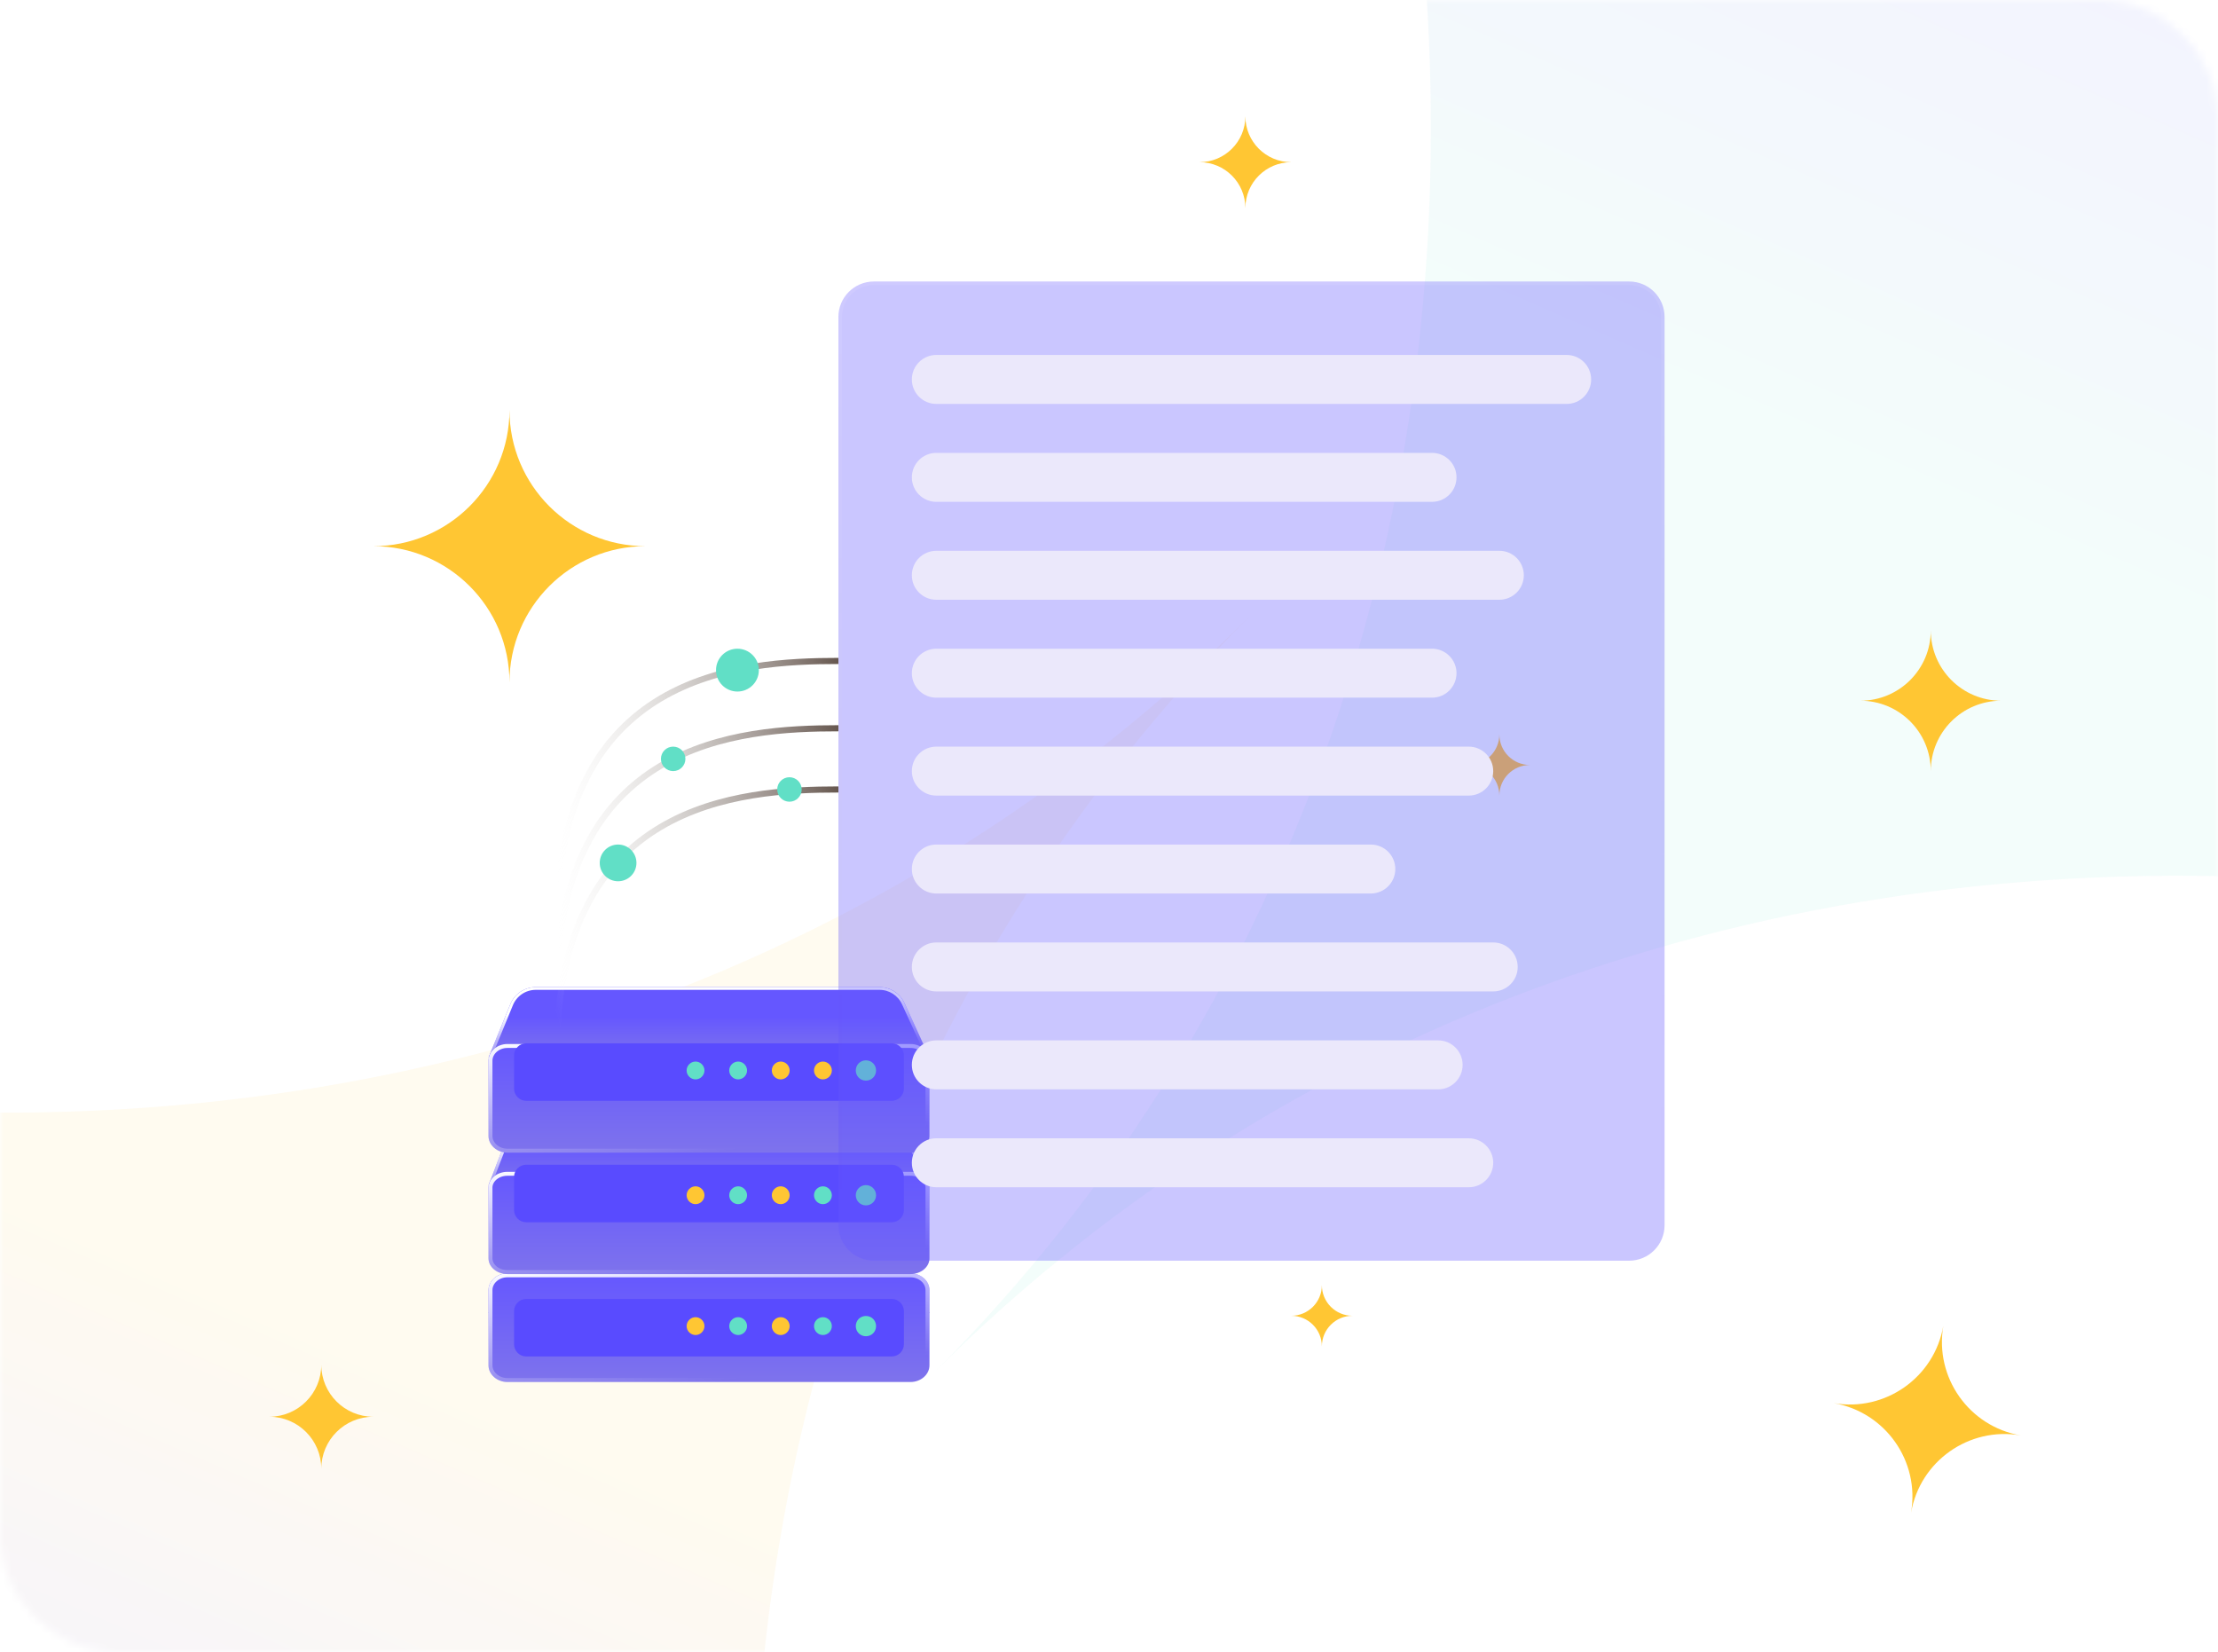 <svg width="298" height="222" viewBox="0 0 298 222" fill="none" xmlns="http://www.w3.org/2000/svg">
<mask id="mask0_14_11" style="mask-type:luminance" maskUnits="userSpaceOnUse" x="0" y="0" width="298" height="222">
<path d="M282 0H16C7.163 0 0 7.163 0 16V206C0 214.837 7.163 222 16 222H282C290.837 222 298 214.837 298 206V16C298 7.163 290.837 0 282 0Z" fill="white"/>
</mask>
<g mask="url(#mask0_14_11)">
<path d="M298 0H0V222H298V0Z" fill="white"/>
<g opacity="0.61">
<g filter="url(#filter0_f_14_11)">
<path d="M481.274 -171.371C383.016 -73.113 212.226 -84.596 99.8 -197.022C212.226 -84.596 223.709 86.194 125.451 184.452C223.709 86.194 394.499 97.677 506.925 210.103C394.499 97.677 383.016 -73.113 481.274 -171.371Z" fill="url(#paint0_linear_14_11)" fill-opacity="0.12"/>
</g>
<g filter="url(#filter1_f_14_11)">
<path d="M168.007 82.696C69.749 180.953 -101.041 169.47 -213.467 57.045C-101.041 169.47 -89.558 340.261 -187.816 438.518C-89.558 340.261 81.232 351.743 193.658 464.169C81.232 351.743 69.749 180.953 168.007 82.696Z" fill="url(#paint1_linear_14_11)" fill-opacity="0.12"/>
</g>
</g>
<path d="M259.411 84.689C259.411 89.911 255.178 94.144 249.956 94.144C255.178 94.144 259.411 98.378 259.411 103.6C259.411 98.378 263.644 94.144 268.867 94.144C263.644 94.144 259.411 89.911 259.411 84.689Z" fill="#FFC633"/>
<path d="M167.322 15.622C167.322 19.028 164.562 21.789 161.156 21.789C164.562 21.789 167.322 24.55 167.322 27.955C167.322 24.55 170.083 21.789 173.489 21.789C170.083 21.789 167.322 19.028 167.322 15.622Z" fill="#FFC633"/>
<path d="M177.6 172.667C177.6 174.937 175.759 176.778 173.489 176.778C175.759 176.778 177.6 178.618 177.6 180.889C177.6 178.618 179.44 176.778 181.711 176.778C179.44 176.778 177.6 174.937 177.6 172.667Z" fill="#FFC633"/>
<path d="M201.445 98.666C201.445 100.937 199.604 102.778 197.333 102.778C199.604 102.778 201.445 104.618 201.445 106.889C201.445 104.618 203.285 102.778 205.556 102.778C203.285 102.778 201.445 100.937 201.445 98.666Z" fill="#FFC633"/>
<path d="M261.095 178.123C259.898 185.059 253.304 189.712 246.367 188.514C253.304 189.712 257.958 196.305 256.761 203.241C257.958 196.305 264.551 191.652 271.489 192.85C264.551 191.652 259.898 185.059 261.095 178.123Z" fill="#FFC633"/>
<path d="M68.45 55.089C68.45 65.191 60.259 73.38 50.156 73.38C60.259 73.38 68.45 81.57 68.45 91.672C68.45 81.57 76.64 73.38 86.744 73.38C76.64 73.38 68.45 65.191 68.45 55.089Z" fill="#FFC633"/>
<path d="M43.168 183.355C43.168 187.215 40.038 190.344 36.178 190.344C40.038 190.344 43.168 193.473 43.168 197.333C43.168 193.473 46.297 190.344 50.157 190.344C46.297 190.344 43.168 187.215 43.168 183.355Z" fill="#FFC633"/>
<g filter="url(#filter2_d_14_11)">
<path d="M67.544 150.734C68.093 149.307 69.463 148.365 70.992 148.365H119.194C120.65 148.365 121.97 149.22 122.565 150.548L124.878 155.709H65.633L67.544 150.734Z" fill="url(#paint2_linear_14_11)"/>
<path d="M67.717 150.8C68.238 149.444 69.54 148.549 70.992 148.549H119.194C120.577 148.549 121.831 149.362 122.396 150.623L124.593 155.524H65.902L67.717 150.8Z" stroke="url(#paint3_linear_14_11)" stroke-width="0.369"/>
</g>
<g filter="url(#filter3_d_14_11)">
<path d="M67.544 167.904C68.093 166.477 69.463 165.535 70.992 165.535H119.194C120.65 165.535 121.97 166.39 122.565 167.718L124.878 172.879H65.633L67.544 167.904Z" fill="url(#paint4_linear_14_11)"/>
<path d="M67.717 167.971C68.238 166.615 69.54 165.72 70.992 165.72H119.194C120.577 165.72 121.831 166.532 122.396 167.794L124.593 172.695H65.902L67.717 167.971Z" stroke="url(#paint5_linear_14_11)" stroke-width="0.369"/>
</g>
<g filter="url(#filter4_d_14_11)">
<path d="M68.179 171.08H122.332C123.732 171.08 124.878 172.091 124.878 173.326V183.431C124.878 184.666 123.732 185.677 122.332 185.677H68.179C66.779 185.677 65.633 184.666 65.633 183.431V173.326C65.633 172.091 66.779 171.08 68.179 171.08Z" fill="url(#paint6_linear_14_11)"/>
<path d="M68.179 171.345H122.332C123.618 171.345 124.613 172.267 124.613 173.326V183.431C124.613 184.49 123.618 185.412 122.332 185.412H68.179C66.893 185.412 65.898 184.49 65.898 183.431V173.326C65.898 172.267 66.893 171.345 68.179 171.345Z" stroke="url(#paint7_linear_14_11)" stroke-width="0.53"/>
</g>
<path d="M121.443 180.607V176.15C121.443 175.247 120.711 174.515 119.808 174.515H70.703C69.8 174.515 69.068 175.247 69.068 176.15V180.607C69.068 181.51 69.8 182.242 70.703 182.242H119.808C120.711 182.242 121.443 181.51 121.443 180.607Z" fill="#594BFF"/>
<path d="M117.704 178.166C117.704 178.929 117.105 179.528 116.342 179.528C115.579 179.528 114.979 178.929 114.979 178.166C114.979 177.403 115.579 176.803 116.342 176.803C117.105 176.803 117.704 177.403 117.704 178.166Z" fill="#61DFC6"/>
<path d="M111.763 178.165C111.763 178.819 111.218 179.365 110.564 179.365C109.91 179.365 109.365 178.819 109.365 178.165C109.365 177.511 109.91 176.966 110.564 176.966C111.218 176.966 111.763 177.511 111.763 178.165Z" fill="#61DFC6"/>
<path d="M106.095 178.165C106.095 178.819 105.549 179.365 104.895 179.365C104.241 179.365 103.696 178.819 103.696 178.165C103.696 177.511 104.241 176.966 104.895 176.966C105.549 176.966 106.095 177.511 106.095 178.165Z" fill="#FFC633"/>
<path d="M100.372 178.165C100.372 178.819 99.827 179.365 99.173 179.365C98.519 179.365 97.974 178.819 97.974 178.165C97.974 177.511 98.519 176.966 99.173 176.966C99.827 176.966 100.372 177.511 100.372 178.165Z" fill="#61DFC6"/>
<path d="M94.649 178.165C94.649 178.819 94.104 179.365 93.45 179.365C92.796 179.365 92.25 178.819 92.25 178.165C92.25 177.511 92.796 176.966 93.45 176.966C94.104 176.966 94.649 177.511 94.649 178.165Z" fill="#FFC633"/>
<g filter="url(#filter5_d_14_11)">
<path d="M68.179 153.908H122.332C123.732 153.908 124.878 154.859 124.878 156.021V165.532C124.878 166.695 123.732 167.646 122.332 167.646H68.179C66.779 167.646 65.633 166.695 65.633 165.532V156.021C65.633 154.859 66.779 153.908 68.179 153.908Z" fill="url(#paint8_linear_14_11)"/>
<path d="M68.179 154.172H122.332C123.634 154.172 124.613 155.049 124.613 156.021V165.532C124.613 166.504 123.634 167.381 122.332 167.381H68.179C66.877 167.381 65.898 166.504 65.898 165.532V156.021C65.898 155.049 66.877 154.172 68.179 154.172Z" stroke="url(#paint9_linear_14_11)" stroke-width="0.53"/>
</g>
<path d="M121.443 162.576V158.119C121.443 157.215 120.711 156.483 119.808 156.483H70.703C69.8 156.483 69.068 157.215 69.068 158.119V162.576C69.068 163.479 69.8 164.211 70.703 164.211H119.808C120.711 164.211 121.443 163.479 121.443 162.576Z" fill="#594BFF"/>
<path d="M116.342 161.947C117.094 161.947 117.704 161.337 117.704 160.584C117.704 159.832 117.094 159.222 116.342 159.222C115.589 159.222 114.979 159.832 114.979 160.584C114.979 161.337 115.589 161.947 116.342 161.947Z" fill="#61DFC6"/>
<path d="M111.763 160.584C111.763 161.238 111.218 161.783 110.564 161.783C109.91 161.783 109.365 161.238 109.365 160.584C109.365 159.93 109.91 159.385 110.564 159.385C111.218 159.385 111.763 159.93 111.763 160.584Z" fill="#61DFC6"/>
<path d="M106.095 160.584C106.095 161.238 105.549 161.783 104.895 161.783C104.241 161.783 103.696 161.238 103.696 160.584C103.696 159.93 104.241 159.385 104.895 159.385C105.549 159.385 106.095 159.93 106.095 160.584Z" fill="#FFC633"/>
<path d="M100.372 160.584C100.372 161.238 99.827 161.783 99.173 161.783C98.519 161.783 97.974 161.238 97.974 160.584C97.974 159.93 98.519 159.385 99.173 159.385C99.827 159.385 100.372 159.93 100.372 160.584Z" fill="#61DFC6"/>
<path d="M94.649 160.584C94.649 161.238 94.104 161.783 93.45 161.783C92.796 161.783 92.25 161.238 92.25 160.584C92.25 159.93 92.796 159.385 93.45 159.385C94.104 159.385 94.649 159.93 94.649 160.584Z" fill="#FFC633"/>
<g filter="url(#filter6_d_14_11)">
<path d="M68.568 131.381C69.136 129.995 70.486 129.089 71.985 129.089H118.166C119.609 129.089 120.92 129.929 121.522 131.24L124.878 138.539H65.633L68.568 131.381Z" fill="url(#paint10_linear_14_11)"/>
<path d="M68.739 131.452C69.279 130.134 70.561 129.274 71.985 129.274H118.166C119.537 129.274 120.782 130.072 121.354 131.317L124.59 138.354H65.909L68.739 131.452Z" stroke="url(#paint11_linear_14_11)" stroke-width="0.369"/>
</g>
<g filter="url(#filter7_d_14_11)">
<path d="M68.179 136.735H122.332C123.732 136.735 124.878 137.746 124.878 138.981V149.086C124.878 150.321 123.732 151.332 122.332 151.332H68.179C66.779 151.332 65.633 150.321 65.633 149.086V138.981C65.633 137.746 66.779 136.735 68.179 136.735Z" fill="url(#paint12_linear_14_11)"/>
<path d="M68.179 137H122.332C123.618 137 124.613 137.922 124.613 138.981V149.086C124.613 150.145 123.618 151.067 122.332 151.067H68.179C66.893 151.067 65.898 150.145 65.898 149.086V138.981C65.898 137.922 66.893 137 68.179 137Z" stroke="url(#paint13_linear_14_11)" stroke-width="0.53"/>
</g>
<path d="M121.443 146.262V141.805C121.443 140.902 120.711 140.17 119.808 140.17H70.703C69.8 140.17 69.068 140.902 69.068 141.805V146.262C69.068 147.165 69.8 147.897 70.703 147.897H119.808C120.711 147.897 121.443 147.165 121.443 146.262Z" fill="#594BFF"/>
<path d="M117.704 143.821C117.704 144.584 117.105 145.184 116.342 145.184C115.579 145.184 114.979 144.584 114.979 143.821C114.979 143.058 115.579 142.458 116.342 142.458C117.105 142.458 117.704 143.058 117.704 143.821Z" fill="#61DFC6"/>
<path d="M111.763 143.821C111.763 144.475 111.218 145.02 110.564 145.02C109.91 145.02 109.365 144.475 109.365 143.821C109.365 143.167 109.91 142.622 110.564 142.622C111.218 142.622 111.763 143.167 111.763 143.821Z" fill="#FFC633"/>
<path d="M106.095 143.821C106.095 144.475 105.549 145.02 104.895 145.02C104.241 145.02 103.696 144.475 103.696 143.821C103.696 143.167 104.241 142.622 104.895 142.622C105.549 142.622 106.095 143.167 106.095 143.821Z" fill="#FFC633"/>
<path d="M100.372 143.821C100.372 144.475 99.827 145.02 99.173 145.02C98.519 145.02 97.974 144.475 97.974 143.821C97.974 143.167 98.519 142.622 99.173 142.622C99.827 142.622 100.372 143.167 100.372 143.821Z" fill="#61DFC6"/>
<path d="M94.649 143.821C94.649 144.475 94.104 145.02 93.45 145.02C92.796 145.02 92.25 144.475 92.25 143.821C92.25 143.167 92.796 142.622 93.45 142.622C94.104 142.622 94.649 143.167 94.649 143.821Z" fill="#61DFC6"/>
<g opacity="0.34">
<path d="M218.878 37.822H117.412C114.779 37.822 112.645 39.957 112.645 42.589V164.611C112.645 167.244 114.779 169.378 117.412 169.378H218.878C221.511 169.378 223.645 167.244 223.645 164.611V42.589C223.645 39.957 221.511 37.822 218.878 37.822Z" fill="#6557FF"/>
<path d="M218.877 38.06H117.412C114.911 38.06 112.883 40.088 112.883 42.589V164.611C112.883 167.112 114.911 169.14 117.412 169.14H218.877C221.378 169.14 223.406 167.112 223.406 164.611V42.589C223.406 40.088 221.378 38.06 218.877 38.06Z" stroke="url(#paint14_linear_14_11)" stroke-opacity="0.08" stroke-width="0.477"/>
</g>
<path d="M112.645 97.844C99.363 97.844 74.822 99.508 74.822 133.2" stroke="url(#paint15_linear_14_11)" stroke-width="0.822"/>
<path d="M112.645 106.067C99.363 106.067 74.822 107.731 74.822 141.422" stroke="url(#paint16_linear_14_11)" stroke-width="0.822"/>
<path d="M112.645 88.8C99.363 88.8 74.822 90.464 74.822 124.155" stroke="url(#paint17_linear_14_11)" stroke-width="0.822"/>
<path d="M210.489 47.689H125.8C123.984 47.689 122.511 49.161 122.511 50.978C122.511 52.794 123.984 54.267 125.8 54.267H210.489C212.305 54.267 213.778 52.794 213.778 50.978C213.778 49.161 212.305 47.689 210.489 47.689Z" fill="#EBE8FB"/>
<path d="M192.4 60.844H125.8C123.984 60.844 122.511 62.317 122.511 64.133C122.511 65.95 123.984 67.422 125.8 67.422H192.4C194.216 67.422 195.689 65.95 195.689 64.133C195.689 62.317 194.216 60.844 192.4 60.844Z" fill="#EBE8FB"/>
<path d="M201.444 74H125.8C123.984 74 122.511 75.472 122.511 77.289C122.511 79.105 123.984 80.578 125.8 80.578H201.444C203.261 80.578 204.733 79.105 204.733 77.289C204.733 75.472 203.261 74 201.444 74Z" fill="#EBE8FB"/>
<path d="M192.4 87.156H125.8C123.984 87.156 122.511 88.628 122.511 90.445C122.511 92.261 123.984 93.734 125.8 93.734H192.4C194.216 93.734 195.689 92.261 195.689 90.445C195.689 88.628 194.216 87.156 192.4 87.156Z" fill="#EBE8FB"/>
<path d="M197.333 100.311H125.8C123.984 100.311 122.511 101.784 122.511 103.6C122.511 105.416 123.984 106.889 125.8 106.889H197.333C199.15 106.889 200.622 105.416 200.622 103.6C200.622 101.784 199.15 100.311 197.333 100.311Z" fill="#EBE8FB"/>
<path d="M184.178 113.467H125.8C123.984 113.467 122.511 114.94 122.511 116.756C122.511 118.572 123.984 120.045 125.8 120.045H184.178C185.994 120.045 187.467 118.572 187.467 116.756C187.467 114.94 185.994 113.467 184.178 113.467Z" fill="#EBE8FB"/>
<path d="M200.622 126.622H125.8C123.984 126.622 122.511 128.095 122.511 129.911C122.511 131.727 123.984 133.2 125.8 133.2H200.622C202.439 133.2 203.911 131.727 203.911 129.911C203.911 128.095 202.439 126.622 200.622 126.622Z" fill="#EBE8FB"/>
<path d="M193.222 139.778H125.8C123.984 139.778 122.511 141.251 122.511 143.067C122.511 144.883 123.984 146.356 125.8 146.356H193.222C195.039 146.356 196.511 144.883 196.511 143.067C196.511 141.251 195.039 139.778 193.222 139.778Z" fill="#EBE8FB"/>
<path d="M197.333 152.933H125.8C123.984 152.933 122.511 154.406 122.511 156.222C122.511 158.038 123.984 159.511 125.8 159.511H197.333C199.15 159.511 200.622 158.038 200.622 156.222C200.622 154.406 199.15 152.933 197.333 152.933Z" fill="#EBE8FB"/>
<path d="M99.078 92.911C100.667 92.911 101.956 91.623 101.956 90.034C101.956 88.444 100.667 87.156 99.078 87.156C97.489 87.156 96.2 88.444 96.2 90.034C96.2 91.623 97.489 92.911 99.078 92.911Z" fill="#61DFC6"/>
<path d="M90.444 103.599C91.352 103.599 92.088 102.863 92.088 101.955C92.088 101.047 91.352 100.311 90.444 100.311C89.536 100.311 88.8 101.047 88.8 101.955C88.8 102.863 89.536 103.599 90.444 103.599Z" fill="#61DFC6"/>
<path d="M106.067 107.711C106.975 107.711 107.711 106.975 107.711 106.067C107.711 105.159 106.975 104.423 106.067 104.423C105.159 104.423 104.423 105.159 104.423 106.067C104.423 106.975 105.159 107.711 106.067 107.711Z" fill="#61DFC6"/>
<path d="M83.044 118.4C84.407 118.4 85.511 117.295 85.511 115.933C85.511 114.571 84.407 113.466 83.044 113.466C81.682 113.466 80.578 114.571 80.578 115.933C80.578 117.295 81.682 118.4 83.044 118.4Z" fill="#61DFC6"/>
</g>
<defs>
<filter id="filter0_f_14_11" x="51.377" y="-245.445" width="503.97" height="503.97" filterUnits="userSpaceOnUse" color-interpolation-filters="sRGB">
<feFlood flood-opacity="0" result="BackgroundImageFix"/>
<feBlend mode="normal" in="SourceGraphic" in2="BackgroundImageFix" result="shape"/>
<feGaussianBlur stdDeviation="24.211" result="effect1_foregroundBlur_14_11"/>
</filter>
<filter id="filter1_f_14_11" x="-261.89" y="8.622" width="503.97" height="503.97" filterUnits="userSpaceOnUse" color-interpolation-filters="sRGB">
<feFlood flood-opacity="0" result="BackgroundImageFix"/>
<feBlend mode="normal" in="SourceGraphic" in2="BackgroundImageFix" result="shape"/>
<feGaussianBlur stdDeviation="24.211" result="effect1_foregroundBlur_14_11"/>
</filter>
<filter id="filter2_d_14_11" x="62.103" y="148.365" width="66.306" height="14.405" filterUnits="userSpaceOnUse" color-interpolation-filters="sRGB">
<feFlood flood-opacity="0" result="BackgroundImageFix"/>
<feColorMatrix in="SourceAlpha" type="matrix" values="0 0 0 0 0 0 0 0 0 0 0 0 0 0 0 0 0 0 127 0" result="hardAlpha"/>
<feOffset dy="3.53"/>
<feGaussianBlur stdDeviation="1.765"/>
<feComposite in2="hardAlpha" operator="out"/>
<feColorMatrix type="matrix" values="0 0 0 0 0.394 0 0 0 0 0.342 0 0 0 0 1 0 0 0 1 0"/>
<feBlend mode="normal" in2="BackgroundImageFix" result="effect1_dropShadow_14_11"/>
<feBlend mode="normal" in="SourceGraphic" in2="effect1_dropShadow_14_11" result="shape"/>
</filter>
<filter id="filter3_d_14_11" x="62.103" y="165.535" width="66.306" height="14.406" filterUnits="userSpaceOnUse" color-interpolation-filters="sRGB">
<feFlood flood-opacity="0" result="BackgroundImageFix"/>
<feColorMatrix in="SourceAlpha" type="matrix" values="0 0 0 0 0 0 0 0 0 0 0 0 0 0 0 0 0 0 127 0" result="hardAlpha"/>
<feOffset dy="3.53"/>
<feGaussianBlur stdDeviation="1.765"/>
<feComposite in2="hardAlpha" operator="out"/>
<feColorMatrix type="matrix" values="0 0 0 0 0.394 0 0 0 0 0.342 0 0 0 0 1 0 0 0 1 0"/>
<feBlend mode="normal" in2="BackgroundImageFix" result="effect1_dropShadow_14_11"/>
<feBlend mode="normal" in="SourceGraphic" in2="effect1_dropShadow_14_11" result="shape"/>
</filter>
<filter id="filter4_d_14_11" x="62.103" y="167.55" width="66.305" height="21.658" filterUnits="userSpaceOnUse" color-interpolation-filters="sRGB">
<feFlood flood-opacity="0" result="BackgroundImageFix"/>
<feColorMatrix in="SourceAlpha" type="matrix" values="0 0 0 0 0 0 0 0 0 0 0 0 0 0 0 0 0 0 127 0" result="hardAlpha"/>
<feOffset/>
<feGaussianBlur stdDeviation="1.765"/>
<feComposite in2="hardAlpha" operator="out"/>
<feColorMatrix type="matrix" values="0 0 0 0 0.394 0 0 0 0 0.342 0 0 0 0 1 0 0 0 1 0"/>
<feBlend mode="normal" in2="BackgroundImageFix" result="effect1_dropShadow_14_11"/>
<feBlend mode="normal" in="SourceGraphic" in2="effect1_dropShadow_14_11" result="shape"/>
</filter>
<filter id="filter5_d_14_11" x="62.103" y="153.907" width="66.305" height="20.8" filterUnits="userSpaceOnUse" color-interpolation-filters="sRGB">
<feFlood flood-opacity="0" result="BackgroundImageFix"/>
<feColorMatrix in="SourceAlpha" type="matrix" values="0 0 0 0 0 0 0 0 0 0 0 0 0 0 0 0 0 0 127 0" result="hardAlpha"/>
<feOffset dy="3.53"/>
<feGaussianBlur stdDeviation="1.765"/>
<feComposite in2="hardAlpha" operator="out"/>
<feColorMatrix type="matrix" values="0 0 0 0 0.394 0 0 0 0 0.342 0 0 0 0 1 0 0 0 1 0"/>
<feBlend mode="normal" in2="BackgroundImageFix" result="effect1_dropShadow_14_11"/>
<feBlend mode="normal" in="SourceGraphic" in2="effect1_dropShadow_14_11" result="shape"/>
</filter>
<filter id="filter6_d_14_11" x="62.103" y="129.089" width="66.306" height="16.511" filterUnits="userSpaceOnUse" color-interpolation-filters="sRGB">
<feFlood flood-opacity="0" result="BackgroundImageFix"/>
<feColorMatrix in="SourceAlpha" type="matrix" values="0 0 0 0 0 0 0 0 0 0 0 0 0 0 0 0 0 0 127 0" result="hardAlpha"/>
<feOffset dy="3.53"/>
<feGaussianBlur stdDeviation="1.765"/>
<feComposite in2="hardAlpha" operator="out"/>
<feColorMatrix type="matrix" values="0 0 0 0 0.394 0 0 0 0 0.342 0 0 0 0 1 0 0 0 1 0"/>
<feBlend mode="normal" in2="BackgroundImageFix" result="effect1_dropShadow_14_11"/>
<feBlend mode="normal" in="SourceGraphic" in2="effect1_dropShadow_14_11" result="shape"/>
</filter>
<filter id="filter7_d_14_11" x="62.103" y="136.735" width="66.305" height="21.658" filterUnits="userSpaceOnUse" color-interpolation-filters="sRGB">
<feFlood flood-opacity="0" result="BackgroundImageFix"/>
<feColorMatrix in="SourceAlpha" type="matrix" values="0 0 0 0 0 0 0 0 0 0 0 0 0 0 0 0 0 0 127 0" result="hardAlpha"/>
<feOffset dy="3.53"/>
<feGaussianBlur stdDeviation="1.765"/>
<feComposite in2="hardAlpha" operator="out"/>
<feColorMatrix type="matrix" values="0 0 0 0 0.394 0 0 0 0 0.342 0 0 0 0 1 0 0 0 1 0"/>
<feBlend mode="normal" in2="BackgroundImageFix" result="effect1_dropShadow_14_11"/>
<feBlend mode="normal" in="SourceGraphic" in2="effect1_dropShadow_14_11" result="shape"/>
</filter>
<linearGradient id="paint0_linear_14_11" x1="207.861" y1="-137.969" x2="141.536" y2="14.12" gradientUnits="userSpaceOnUse">
<stop stop-color="#FFC633"/>
<stop offset="0.5" stop-color="#6557FF"/>
<stop offset="1" stop-color="#61DFC6"/>
</linearGradient>
<linearGradient id="paint1_linear_14_11" x1="-105.406" y1="116.097" x2="-171.73" y2="268.187" gradientUnits="userSpaceOnUse">
<stop stop-color="#FFC633"/>
<stop offset="0.5" stop-color="#6557FF"/>
<stop offset="1" stop-color="#61DFC6"/>
</linearGradient>
<linearGradient id="paint2_linear_14_11" x1="95.256" y1="150.212" x2="95.256" y2="155.709" gradientUnits="userSpaceOnUse">
<stop stop-color="#6557FF"/>
<stop offset="1" stop-color="#7E73EC"/>
</linearGradient>
<linearGradient id="paint3_linear_14_11" x1="65.004" y1="150.157" x2="65.329" y2="157.109" gradientUnits="userSpaceOnUse">
<stop stop-color="white"/>
<stop offset="1" stop-color="white" stop-opacity="0"/>
<stop offset="1" stop-opacity="0"/>
</linearGradient>
<linearGradient id="paint4_linear_14_11" x1="95.256" y1="167.382" x2="95.256" y2="172.879" gradientUnits="userSpaceOnUse">
<stop stop-color="#6557FF"/>
<stop offset="1" stop-color="#7E73EC"/>
</linearGradient>
<linearGradient id="paint5_linear_14_11" x1="65.004" y1="167.327" x2="65.329" y2="174.279" gradientUnits="userSpaceOnUse">
<stop stop-color="white"/>
<stop offset="1" stop-color="white" stop-opacity="0"/>
<stop offset="1" stop-opacity="0"/>
</linearGradient>
<linearGradient id="paint6_linear_14_11" x1="95.256" y1="171.08" x2="95.256" y2="185.677" gradientUnits="userSpaceOnUse">
<stop stop-color="#6557FF"/>
<stop offset="1" stop-color="#7E73EC"/>
</linearGradient>
<linearGradient id="paint7_linear_14_11" x1="65.004" y1="170.934" x2="67.268" y2="189.154" gradientUnits="userSpaceOnUse">
<stop stop-color="white"/>
<stop offset="1" stop-color="white" stop-opacity="0"/>
<stop offset="1" stop-opacity="0"/>
</linearGradient>
<linearGradient id="paint8_linear_14_11" x1="95.256" y1="153.908" x2="95.256" y2="167.646" gradientUnits="userSpaceOnUse">
<stop stop-color="#6557FF"/>
<stop offset="1" stop-color="#7E73EC"/>
</linearGradient>
<linearGradient id="paint9_linear_14_11" x1="65.004" y1="153.77" x2="67.013" y2="170.948" gradientUnits="userSpaceOnUse">
<stop stop-color="white"/>
<stop offset="1" stop-color="white" stop-opacity="0"/>
<stop offset="1" stop-opacity="0"/>
</linearGradient>
<linearGradient id="paint10_linear_14_11" x1="95.256" y1="133.042" x2="95.256" y2="138.539" gradientUnits="userSpaceOnUse">
<stop stop-color="#6557FF"/>
<stop offset="1" stop-color="#7E73EC"/>
</linearGradient>
<linearGradient id="paint11_linear_14_11" x1="65.004" y1="132.987" x2="65.329" y2="139.939" gradientUnits="userSpaceOnUse">
<stop stop-color="white"/>
<stop offset="1" stop-color="white" stop-opacity="0"/>
<stop offset="1" stop-opacity="0"/>
</linearGradient>
<linearGradient id="paint12_linear_14_11" x1="95.256" y1="136.735" x2="95.256" y2="151.332" gradientUnits="userSpaceOnUse">
<stop stop-color="#6557FF"/>
<stop offset="1" stop-color="#7E73EC"/>
</linearGradient>
<linearGradient id="paint13_linear_14_11" x1="65.004" y1="136.589" x2="67.268" y2="154.809" gradientUnits="userSpaceOnUse">
<stop stop-color="white"/>
<stop offset="1" stop-color="white" stop-opacity="0"/>
<stop offset="1" stop-opacity="0"/>
</linearGradient>
<linearGradient id="paint14_linear_14_11" x1="168.145" y1="37.822" x2="168.145" y2="169.378" gradientUnits="userSpaceOnUse">
<stop stop-color="white"/>
<stop offset="1" stop-opacity="0"/>
</linearGradient>
<linearGradient id="paint15_linear_14_11" x1="112.645" y1="98.266" x2="69.786" y2="110.098" gradientUnits="userSpaceOnUse">
<stop stop-color="#675850"/>
<stop offset="0.561" stop-color="#BCB6B2" stop-opacity="0.439"/>
<stop offset="1" stop-color="white" stop-opacity="0"/>
</linearGradient>
<linearGradient id="paint16_linear_14_11" x1="112.645" y1="106.488" x2="69.786" y2="118.32" gradientUnits="userSpaceOnUse">
<stop stop-color="#675850"/>
<stop offset="0.561" stop-color="#BCB6B2" stop-opacity="0.439"/>
<stop offset="1" stop-color="white" stop-opacity="0"/>
</linearGradient>
<linearGradient id="paint17_linear_14_11" x1="112.645" y1="89.221" x2="69.786" y2="101.053" gradientUnits="userSpaceOnUse">
<stop stop-color="#675850"/>
<stop offset="0.561" stop-color="#BCB6B2" stop-opacity="0.439"/>
<stop offset="1" stop-color="white" stop-opacity="0"/>
</linearGradient>
</defs>
</svg>
